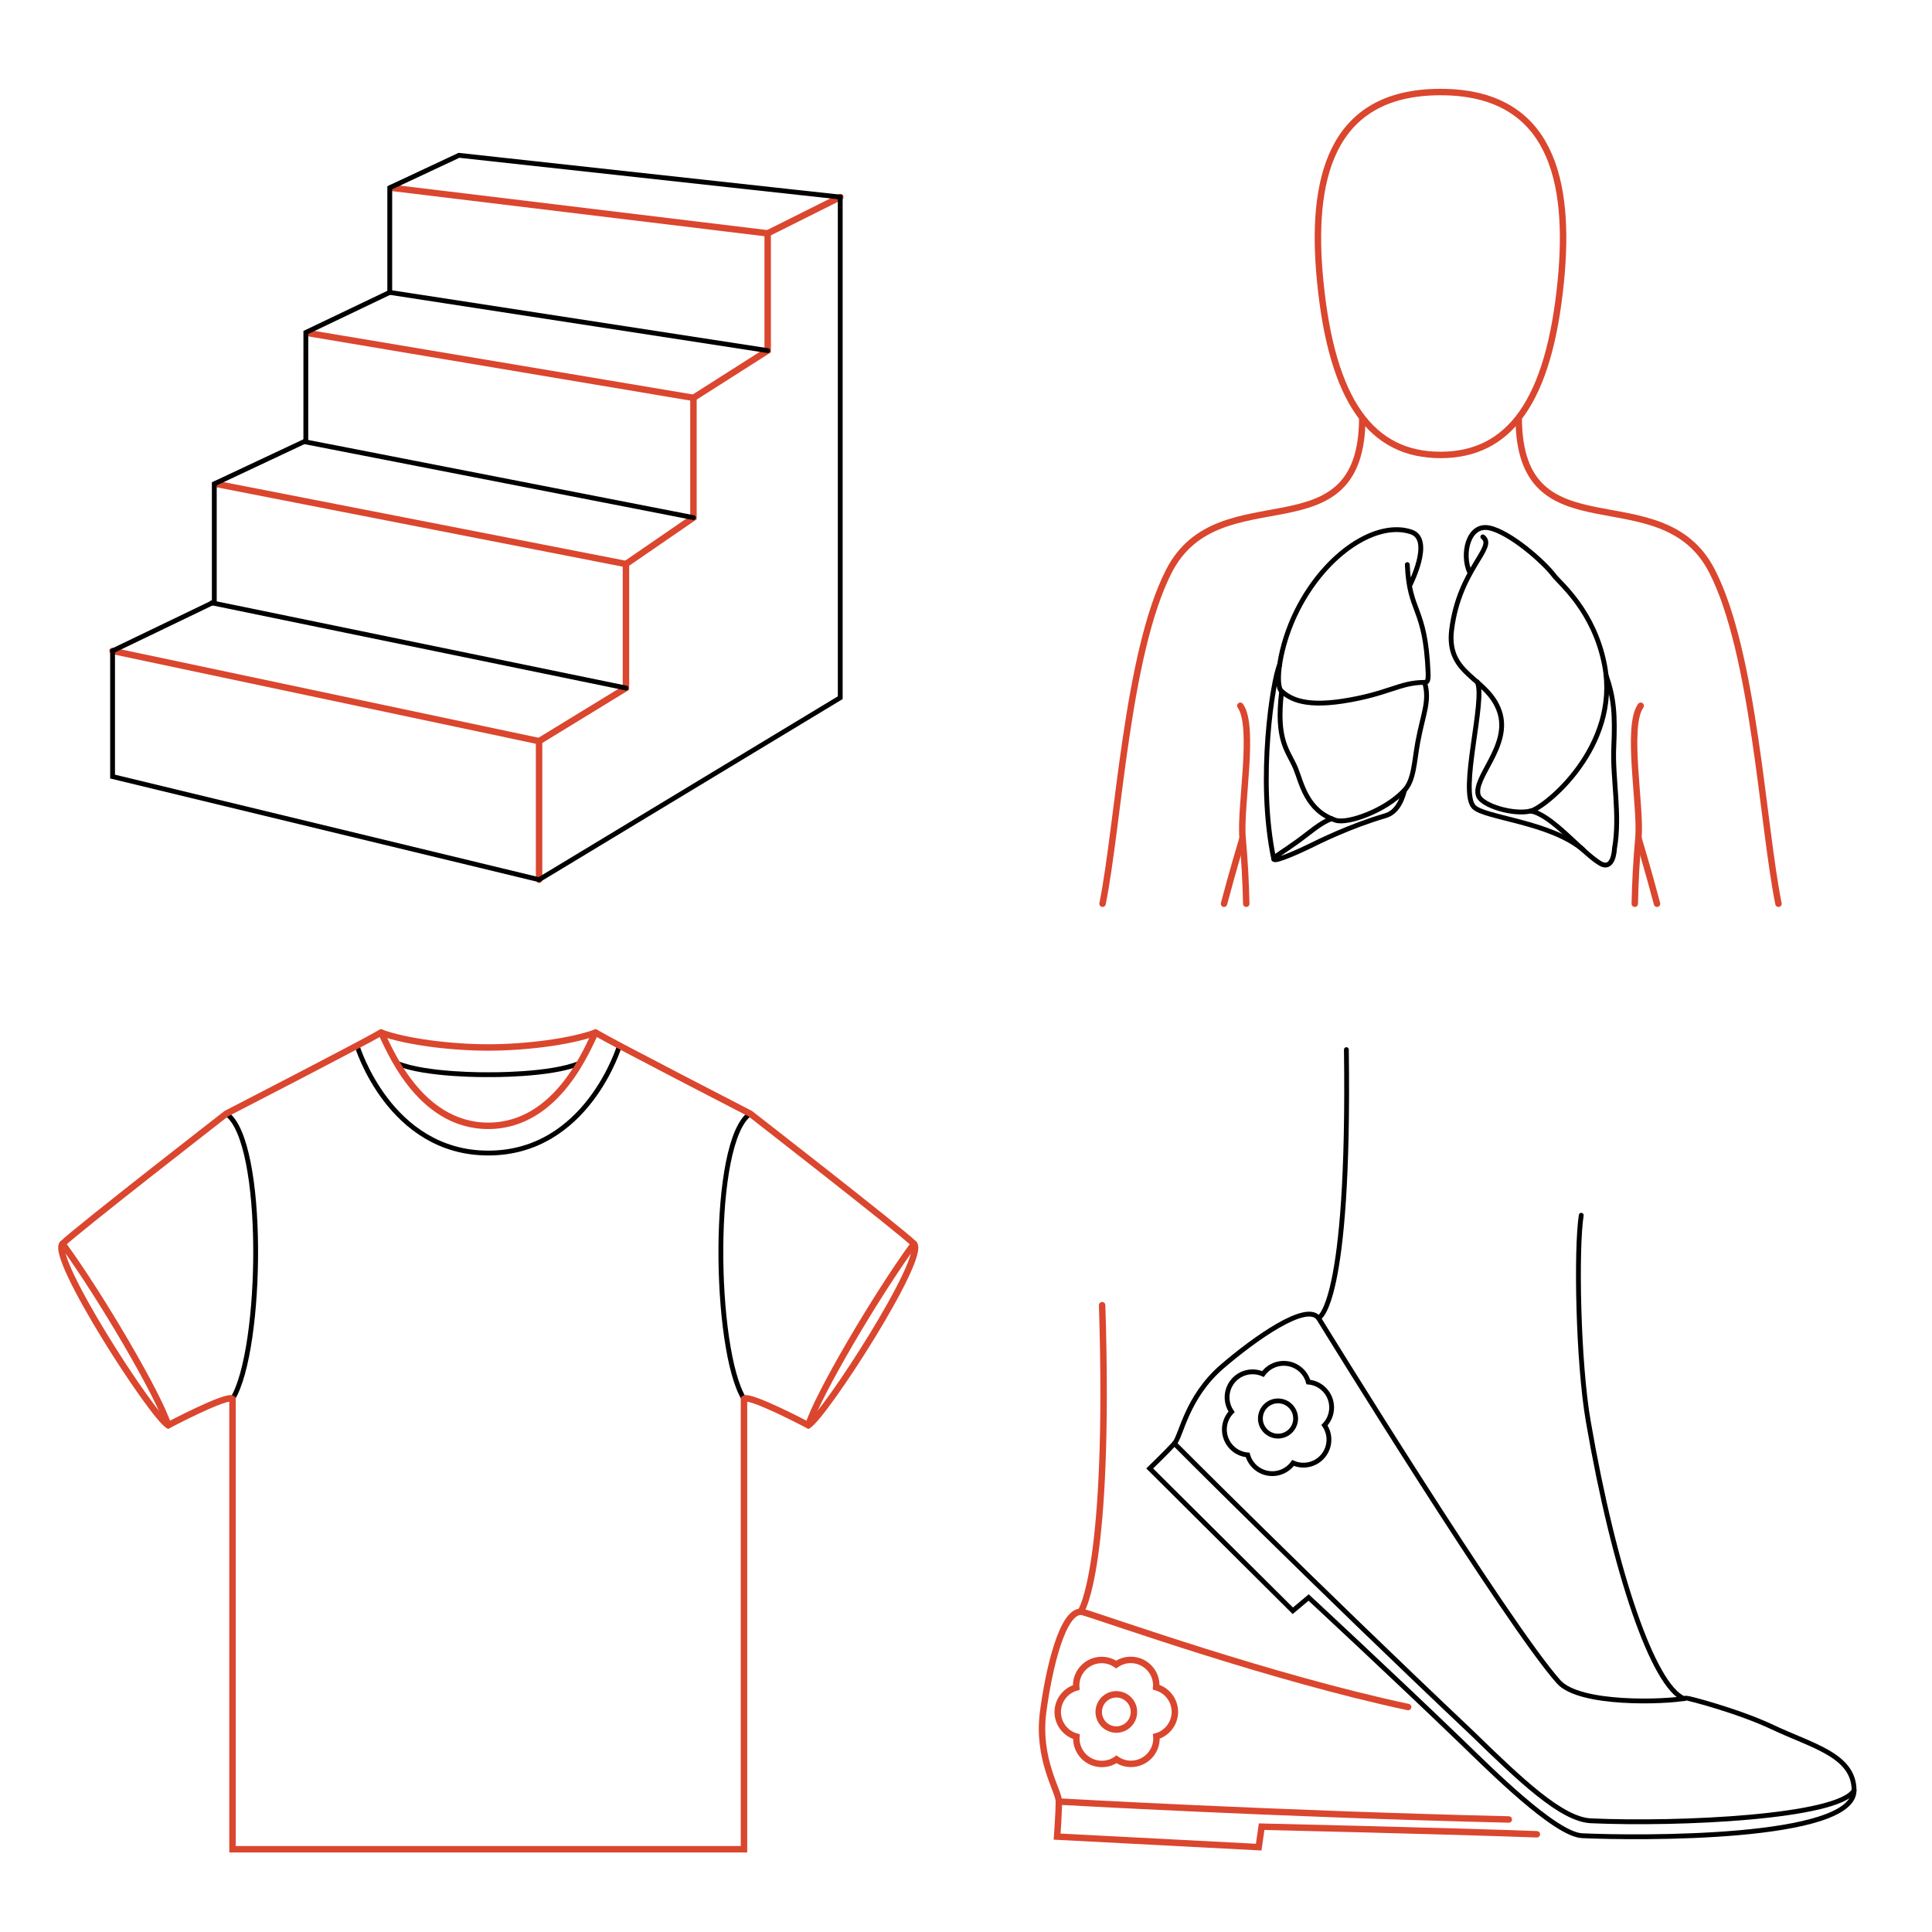 <?xml version="1.0" encoding="utf-8"?>
<!-- Generator: Adobe Illustrator 15.0.0, SVG Export Plug-In . SVG Version: 6.00 Build 0)  -->
<!DOCTYPE svg PUBLIC "-//W3C//DTD SVG 1.1//EN" "http://www.w3.org/Graphics/SVG/1.1/DTD/svg11.dtd">
<svg version="1.1" id="Layer_1" xmlns="http://www.w3.org/2000/svg" xmlns:xlink="http://www.w3.org/1999/xlink" x="0px" y="0px"
	 width="300px" height="300px" viewBox="0 0 300 300" enable-background="new 0 0 300 300" xml:space="preserve">
<g>
	<path id="GDO0003128" fill="none" stroke="#DB462E" stroke-linecap="round" d="M218.654,265.07
		c-21.377-4.564-46.054-13.414-50.42-14.725c-3.225-0.965-5.443,9.258-6.259,15.516c-0.954,7.307,2.448,12.248,2.448,13.883
		c0,1.633-0.271,5.443-0.271,5.443l31.298,1.633l0.456-3.174c0,0,28.744,0.658,42.738,1.18"/>
	<path id="GDO0003129" fill="none" stroke="#DB462E" stroke-linecap="round" d="M164.424,279.744c0,0,33.398,1.912,69.859,2.785"/>
	<circle id="GDO0003131" fill="none" stroke="#DB462E" stroke-linecap="round" cx="173.343" cy="265.829" r="2.735"/>
	<path id="GDO0003132" fill="none" stroke="#DB462E" stroke-linecap="round" d="M171.058,257.762
		c-2.188,0.008-3.96,1.789-3.954,3.979c0,0.1,0.01,0.197,0.017,0.293c-1.663,0.477-2.882,2.006-2.877,3.824
		c0.008,1.816,1.234,3.34,2.902,3.805c-0.007,0.098-0.013,0.193-0.013,0.293c0.007,2.189,1.787,3.959,3.978,3.951
		c0.839-0.002,1.616-0.268,2.256-0.717c0.639,0.445,1.42,0.707,2.258,0.703c2.189-0.008,3.96-1.789,3.954-3.979
		c0-0.1-0.01-0.197-0.019-0.293c1.665-0.475,2.884-2.008,2.875-3.822c-0.006-1.816-1.234-3.338-2.901-3.805
		c0.008-0.096,0.015-0.191,0.015-0.293c-0.007-2.189-1.786-3.959-3.979-3.951c-0.841,0-1.614,0.27-2.253,0.715
		C172.676,258.021,171.896,257.76,171.058,257.762z"/>
	<path id="GDO0003133" fill="none" stroke="#000000" stroke-width="0.75" stroke-linecap="round" d="M227.131,270.646
		c-10.452-10.084-23.928-22.586-23.928-22.586l-2.456,2.061l-22.222-22.102c0,0,2.744-2.654,3.835-3.871
		c1.09-1.215,1.854-7.168,7.439-11.975c4.784-4.117,13.257-10.252,15.014-7.379c0.586,0.961,29.153,47.322,37.213,56.359
		c3.249,3.645,16.536,3.172,19.835,2.529c0.215-0.041,8.039,1.979,13.43,4.535c6.058,2.873,12.609,4.311,12.609,9.799
		c0,7.719-33.521,7.439-42.23,7.031C241.456,284.852,231.205,274.572,227.131,270.646z"/>
	<path id="GDO0003134" fill="none" stroke="#000000" stroke-width="0.75" stroke-linecap="round" d="M182.36,224.148
		c0,0,21.335,21.436,46.278,45.018c7.37,7.174,13.838,13.363,18.393,13.568c13.607,0.613,38.423-0.545,40.869-4.717"/>
	<path id="GDO0003135" fill="none" stroke="#000000" stroke-width="0.75" stroke-linecap="round" d="M261.501,263.775
		c-4.763-1.973-10.795-19.412-14.878-43.092c-1.588-9.207-1.906-26.672-1.09-31.979"/>
	<path id="GDO0003136" fill="none" stroke="#000000" stroke-width="0.75" stroke-linecap="round" d="M204.756,204.654
		c0,0,4.852-1.662,4.309-41.668"/>
	<path id="GDO0003137" fill="none" stroke="#000000" stroke-width="0.75" stroke-linecap="round" d="M201.877,212.615
		c-1.683-1.4-4.185-1.172-5.583,0.51c-0.063,0.078-0.119,0.156-0.178,0.236c-1.581-0.705-3.497-0.312-4.66,1.084
		c-1.16,1.396-1.199,3.35-0.217,4.777c-0.069,0.07-0.138,0.141-0.199,0.217c-1.401,1.682-1.173,4.182,0.511,5.584
		c0.644,0.537,1.411,0.832,2.189,0.898c0.206,0.754,0.637,1.453,1.282,1.99c1.685,1.4,4.183,1.172,5.585-0.512
		c0.065-0.076,0.118-0.154,0.176-0.234c1.581,0.705,3.498,0.312,4.659-1.084s1.202-3.352,0.22-4.779
		c0.065-0.07,0.134-0.141,0.198-0.215c1.4-1.684,1.172-4.184-0.512-5.586c-0.645-0.537-1.41-0.832-2.187-0.896
		C202.953,213.854,202.522,213.152,201.877,212.615z"/>
	
		<circle id="GDO0003138" fill="none" stroke="#000000" stroke-width="0.75" stroke-linecap="round" cx="198.449" cy="220.265" r="2.735"/>
</g>
<g>
	<line id="GDO0002301" fill="none" stroke="#DB462E" stroke-linecap="round" x1="17.481" y1="101.07" x2="83.709" y2="115.086"/>
	<line id="GDO0002302" fill="none" stroke="#DB462E" stroke-linecap="round" x1="33.543" y1="75.137" x2="97.199" y2="87.581"/>
	<line id="GDO0002303" fill="none" stroke="#DB462E" stroke-linecap="round" x1="47.692" y1="51.697" x2="107.679" y2="61.776"/>
	<line id="GDO0002304" fill="none" stroke="#DB462E" stroke-linecap="round" x1="60.788" y1="29.16" x2="119.206" y2="36.234"/>
	<polyline id="GDO0002305" fill="none" stroke="#DB462E" stroke-linecap="round" points="83.709,136.6 83.709,115.086 
		97.199,106.835 97.199,87.581 107.679,80.376 107.679,61.776 119.206,54.441 119.206,36.234 130.471,30.601 	"/>
	
		<line id="GDO0002306" fill="none" stroke="#000000" stroke-width="0.75" stroke-linecap="round" x1="32.887" y1="93.605" x2="97.199" y2="106.835"/>
	
		<line id="GDO0002307" fill="none" stroke="#000000" stroke-width="0.75" stroke-linecap="round" x1="47.297" y1="68.587" x2="107.679" y2="80.376"/>
	
		<line id="GDO0002308" fill="none" stroke="#000000" stroke-width="0.75" stroke-linecap="round" x1="60.527" y1="45.404" x2="119.206" y2="54.441"/>
	<polygon id="GDO0002314" fill="none" stroke="#000000" stroke-width="0.75" stroke-linecap="round" points="83.709,136.6 
		130.471,108.34 130.471,30.601 71.269,24.118 60.521,29.155 60.521,45.397 47.492,51.625 47.488,68.451 33.276,75.132 
		33.276,93.468 17.481,101.07 17.481,120.587 	"/>
</g>
<g>
	<path id="GDO0002712" fill="none" stroke="#000000" stroke-width="0.75" stroke-linecap="round" d="M35.145,172.928
		c6.148,4.229,5.668,36.602,0.961,44.287"/>
	<path id="GDO0002713" fill="none" stroke="#000000" stroke-width="0.75" stroke-linecap="round" d="M116.488,172.928
		c-6.148,4.229-5.668,36.602-0.962,44.287"/>
	<path id="GDO0002714" fill="none" stroke="#000000" stroke-width="0.75" stroke-linecap="round" d="M96.186,162.393
		c0,0-4.996,16.652-20.366,16.652c-15.371,0-20.372-16.652-20.372-16.652"/>
	<path id="GDO0002715" fill="none" stroke="#000000" stroke-width="0.75" stroke-linecap="round" d="M90.036,165.084
		c-4.529,1.922-14.216,1.793-14.216,1.793s-9.695,0.129-14.225-1.793"/>
	<path id="GDO0002716" fill="none" stroke="#DB462E" stroke-linecap="round" d="M9.719,193.137
		c5.893,8.066,14.984,23.566,16.395,28.178"/>
	<path id="GDO0002717" fill="none" stroke="#DB462E" stroke-linecap="round" d="M141.914,193.137
		c-5.894,8.066-14.986,23.566-16.396,28.178"/>
	<path id="GDO0002718" fill="none" stroke="#DB462E" stroke-linecap="round" d="M92.47,160.344
		c-1.025,1.795-5.65,14.473-16.657,14.473c-11.006,0-15.626-12.678-16.649-14.473"/>
	<path id="GDO0002719" fill="none" stroke="#DB462E" stroke-linecap="round" d="M115.526,287.15v-69.936
		c0.765-0.768,9.992,4.1,9.992,4.1c2.561-1.537,18.446-26.129,16.396-28.178s-25.426-20.209-25.426-20.209
		s-20.942-10.791-24.019-12.584c-3.841,1.41-10.772,2.307-16.657,2.307c-5.883,0-12.809-0.896-16.649-2.307
		c-3.076,1.793-24.019,12.584-24.019,12.584s-23.375,18.16-25.426,20.209c-2.049,2.049,13.834,26.641,16.395,28.178
		c0,0,9.225-4.869,9.992-4.1v69.936H115.526z"/>
</g>
<g>
	<path id="GDO0001945" fill="none" stroke="#DB462E" stroke-linecap="round" d="M254.436,130.208c0.188,0.624,1.506,5,2.865,10.123"
		/>
	<path id="GDO0001946" fill="none" stroke="#DB462E" stroke-linecap="round" d="M253.848,140.33
		c0.064-3.206,0.239-6.602,0.565-10.197c0.439-4.885-1.967-17.326,0.357-20.542"/>
	<path id="GDO0001947" fill="none" stroke="#DB462E" stroke-linecap="round" d="M223.675,70.643c-10.627,0-16.854-8.185-18.687-27.1
		c-1.484-15.312,1.353-29.251,18.687-29.251c17.333,0,20.185,13.94,18.7,29.251C240.54,62.458,234.305,70.643,223.675,70.643z"/>
	<path id="GDO0001948" fill="none" stroke="#DB462E" stroke-linecap="round" d="M276.16,140.33
		c-2.488-12.344-3.762-38.863-10.311-51.646c-7.846-15.306-30.021-1.882-30.021-23.856c0,21.975,22.175,8.551,30.021,23.856
		C272.398,101.467,273.672,127.986,276.16,140.33"/>
	<path id="GDO0001949" fill="none" stroke="#DB462E" stroke-linecap="round" d="M171.203,140.33
		c2.487-12.344,3.761-38.863,10.308-51.646c7.848-15.306,30.022-1.882,30.022-23.856c0,21.975-22.175,8.551-30.022,23.856
		C174.964,101.467,173.692,127.986,171.203,140.33"/>
	<path id="GDO0001950" fill="none" stroke="#DB462E" stroke-linecap="round" d="M192.928,130.208c-0.188,0.624-1.504,5-2.864,10.123
		"/>
	<path id="GDO0001951" fill="none" stroke="#DB462E" stroke-linecap="round" d="M193.518,140.33
		c-0.066-3.206-0.243-6.602-0.568-10.197c-0.438-4.885,1.969-17.326-0.356-20.542"/>
	<path id="GDO0001961" fill="none" stroke="#000000" stroke-width="0.75" stroke-linecap="round" d="M249.4,104.887
		c1.22,3.516,1.413,6.126,1.184,11.188c-0.216,4.735,1.034,10.485,0.109,15.708c0,0-0.109,3.551-2.26,2.259
		c-2.831-1.698-7.531-7.604-10.759-8.106"/>
	<path id="GDO0001962" fill="none" stroke="#000000" stroke-width="0.75" stroke-linecap="round" d="M228.206,88.856
		c-1.29-2.798-0.215-7.532,3.013-6.888c3.228,0.646,8.499,5.272,10.112,7.424c0.892,1.183,6.236,5.472,7.836,13.949
		c2.386,12.634-9.232,22.057-11.489,22.594c-2.727,0.647-7.566-0.859-8.107-2.367c-0.984-2.765,5.095-7.71,3.262-13.089
		c-1.83-5.378-8.313-5.568-7.423-12.695c1.184-9.468,6.993-12.803,4.841-14.416"/>
	<path id="GDO0001963" fill="none" stroke="#000000" stroke-width="0.75" stroke-linecap="round" d="M221.211,105.961
		c0.858,2.907-0.272,4.95-1.073,9.359c-0.543,2.971-0.573,5.799-2.046,7.388c-2.965,3.201-8.852,5.265-10.688,4.662
		c-4.59-1.508-5.307-5.882-6.237-8.104c-1.143-2.723-3.085-4.161-2.153-11.907"/>
	<path id="GDO0001964" fill="none" stroke="#000000" stroke-width="0.75" stroke-linecap="round" d="M218.864,90.99
		c0,0,3.743-7.182,0.304-8.375c-5.271-1.829-13.233,3.173-17.752,12.156c-2.818,5.604-3.478,11.729-2.402,12.588
		c1.075,0.861,3.012,2.51,9.505,1.507c7.068-1.095,8.784-2.905,12.692-2.905c0.394,0,0.596-0.156,0.544-1.508
		c-0.43-10.382-2.932-9.171-3.228-16.781"/>
	<path id="GDO0001965" fill="none" stroke="#000000" stroke-width="0.75" stroke-linecap="round" d="M218.092,122.708
		c-0.213,0.808-0.857,3.332-2.94,3.945c-5.594,1.647-10.284,3.998-11.878,4.779c-1.319,0.645-5.442,2.534-5.479,1.964
		c-0.021-0.325,1.434-1.121,3.654-2.72c1.809-1.3,3.706-3.038,5.349-3.539"/>
	<path id="GDO0001966" fill="none" stroke="#000000" stroke-width="0.75" stroke-linecap="round" d="M229.39,105.89
		c1.33,2.726-2.829,16.962-0.538,19.401c1.62,1.72,11.817,2.296,16.981,6.671"/>
	<path id="GDO0001967" fill="none" stroke="#000000" stroke-width="0.75" stroke-linecap="round" d="M198.68,103.291
		c-0.999,2.187-3.524,17.625-0.887,30.098"/>
</g>
<path id="GDO0003130" fill="none" stroke="#DB462E" stroke-linecap="round" d="M167.92,250.049c0,0,4.496-6.735,3.219-47.378"/>
</svg>

